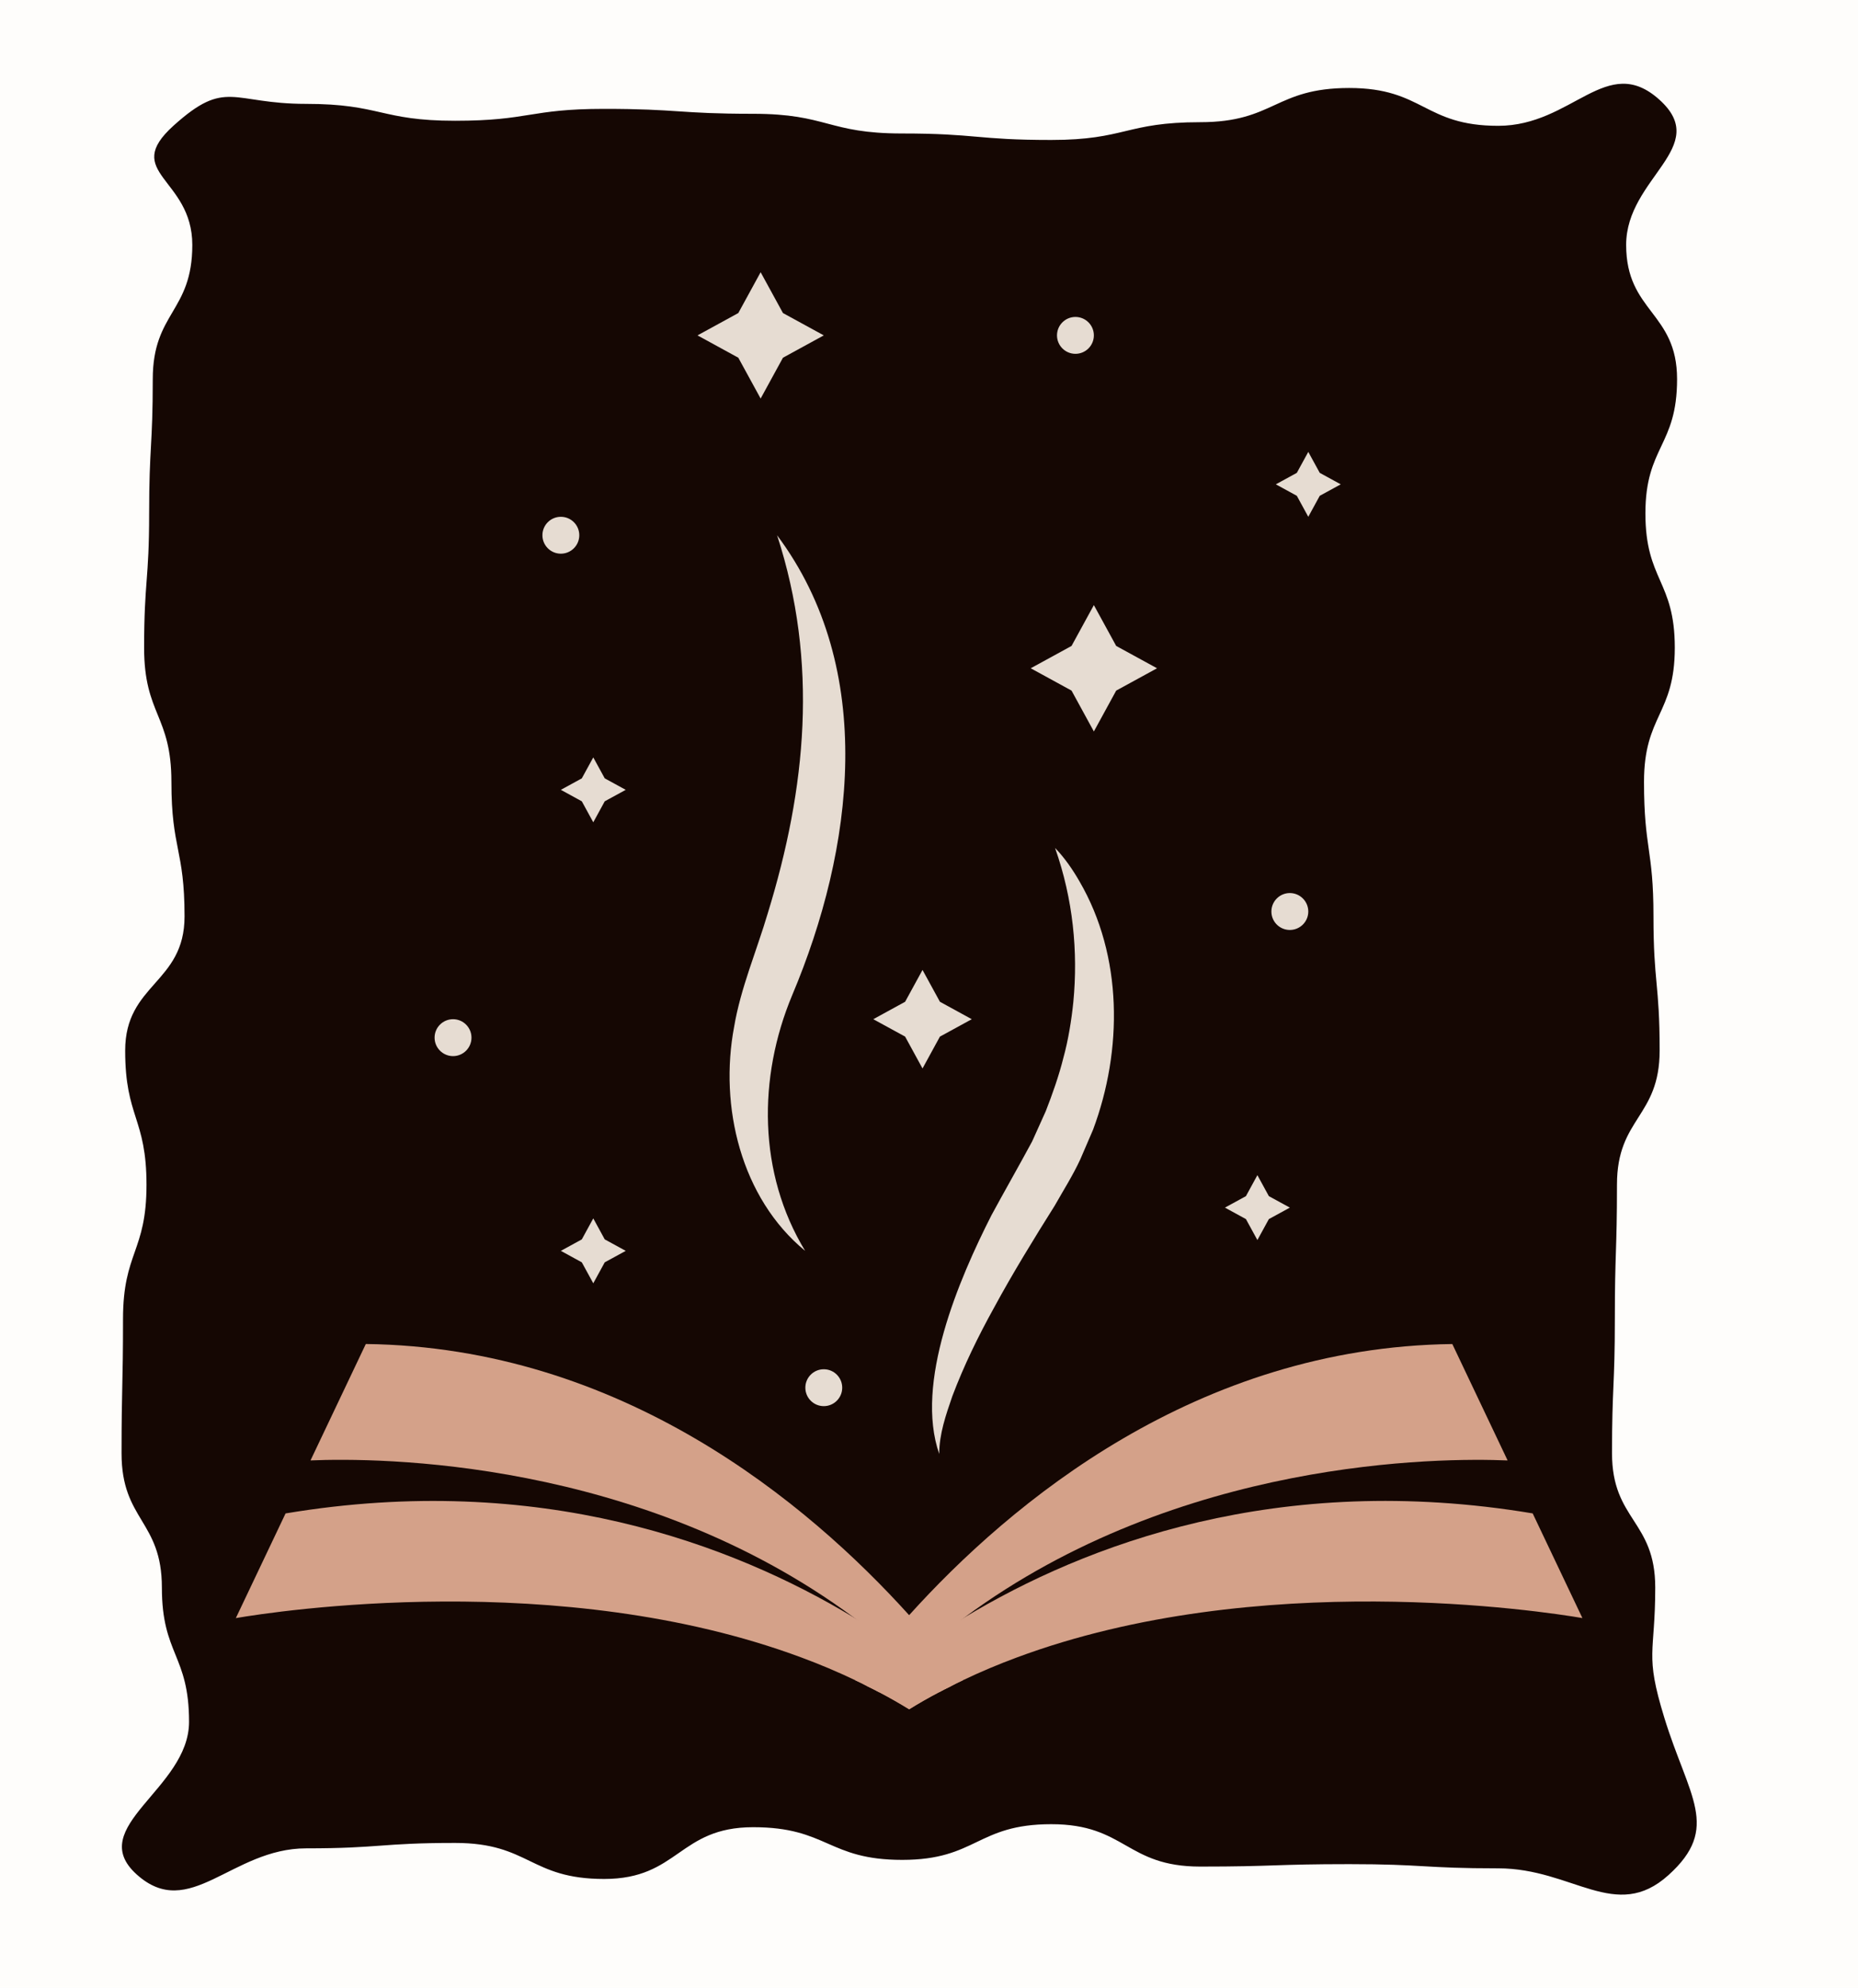 <?xml version="1.0" encoding="UTF-8"?>
<svg id="Layer_1" data-name="Layer 1" xmlns="http://www.w3.org/2000/svg" viewBox="0 0 610.82 653.24">
  <defs>
    <style>
      .cls-1 {
        fill: #fefdfb;
      }

      .cls-2 {
        fill: #e6dcd2;
      }

      .cls-3 {
        fill: #d4a189;
      }

      .cls-4 {
        fill: #150703;
      }
    </style>
  </defs>
  <rect class="cls-1" x="-699.89" y="-509.01" width="2000" height="2000"/>
  <g>
    <path class="cls-4" d="M548.49,616.25c-17.33,15.61-31.43-2.24-55.93-2.24s-24.49-1.38-48.98-1.38-24.49,.8-48.99,.8-24.49-13.93-48.99-13.93-24.5,11.73-48.99,11.73-24.5-10.74-49-10.74-24.5,17.01-48.99,17.01-24.5-11.84-49-11.84-24.5,1.78-49,1.78-38.34,24.19-55.68,8.58c-17.31-15.59,17.21-28.09,17.21-50.15s-8.93-22.06-8.93-44.12-13.26-22.06-13.26-44.12,.48-22.06,.48-44.12,7.72-22.06,7.72-44.12-7.01-22.06-7.01-44.12c0-22.06,19.52-22.06,19.52-44.12s-4.32-22.06-4.32-44.13-8.97-22.06-8.97-44.13,1.65-22.06,1.65-44.13,1.19-22.07,1.19-44.13,13-22.07,13-44.14-23.46-23.61-6.15-39.21c17.33-15.61,19.04-7.14,43.54-7.14s24.49,5.55,48.98,5.55,24.49-3.91,48.99-3.91,24.49,1.62,48.99,1.62,24.5,6.47,48.99,6.47,24.5,2.13,49,2.13,24.5-5.84,48.99-5.84,24.5-11.24,49-11.24,24.5,12.43,49,12.43,35.64-24.19,52.98-8.58c17.31,15.59-10.93,25.65-10.93,47.71s16.74,22.06,16.74,44.12-10.41,22.06-10.41,44.12,9.66,22.06,9.66,44.12-10.12,22.06-10.12,44.12,3.11,22.06,3.11,44.12,2.03,22.06,2.03,44.12-14.03,22.06-14.03,44.13-.7,22.06-.7,44.13-.93,22.06-.93,44.13,14.21,22.06,14.21,44.13-3.56,21.48,2.97,42.74c8.02,26.12,18.67,36.19,1.36,51.79Z"/>
    <g>
      <path class="cls-3" d="M312.56,554.18c-1.31,.62-2.58,1.28-3.86,1.96-3.33,1.74-6.6,3.61-9.81,5.6-3.24-1.99-6.51-3.86-9.84-5.6-1.28-.68-2.55-1.34-3.86-1.96-1.34-.72-2.68-1.37-4.02-1.99-5.76-2.74-11.64-5.23-17.62-7.44-79.45-29.58-172.92-15.22-186.02-12.98l16.35-34.4c83.53-13.95,147.08,10.24,186.74,34.15l.03,.03c4.02,2.4,7.78,4.83,11.3,7.19,2.43,1.62,4.73,3.24,6.91,4.79,.62,.47,1.25,.93,1.87,1.37,4.48,3.3,8.44,6.44,11.83,9.28Z"/>
      <path class="cls-3" d="M316.57,552.19c-1.34,.62-2.68,1.28-4.02,1.99-1.31,.62-2.58,1.28-3.86,1.96-3.18-3.33-6.44-6.54-9.81-9.59-.59-.56-1.25-1.12-1.87-1.65-1.96-1.77-3.92-3.49-5.92-5.14-3.46-2.9-6.94-5.6-10.46-8.22l-.03-.03c-70.67-52.21-156.32-52.49-178.52-51.56l18.18-38.26c84.03,1.06,145.18,52.09,178.61,89.11,2.46,2.74,4.76,5.39,6.91,7.94,.31,.34,.59,.69,.84,1.03,3.83,4.51,7.13,8.72,9.93,12.42Z"/>
      <path class="cls-3" d="M520.22,531.76c-13.11-2.24-106.57-16.59-186.02,12.98-5.98,2.21-11.86,4.7-17.62,7.44-1.34,.62-2.68,1.28-4.02,1.99-1.31,.62-2.58,1.28-3.86,1.96-3.33,1.74-6.6,3.61-9.81,5.6-3.24-1.99-6.51-3.86-9.84-5.6-1.28-.68-2.55-1.34-3.86-1.96,3.39-2.86,7.35-5.98,11.83-9.28,.62-.44,1.21-.9,1.84-1.37,2.21-1.56,4.51-3.18,6.94-4.79,3.52-2.37,7.29-4.79,11.3-7.19l.03-.03c39.66-23.91,103.21-48.1,186.74-34.15l16.35,34.4Z"/>
      <path class="cls-3" d="M495.65,479.96c-22.2-.93-107.85-.65-178.52,51.56l-.03,.03c-3.52,2.61-7.01,5.32-10.46,8.22-1.99,1.65-3.95,3.36-5.92,5.14-.62,.53-1.25,1.09-1.84,1.65-3.36,3.05-6.66,6.26-9.84,9.59-1.28-.68-2.55-1.34-3.86-1.96-1.34-.72-2.68-1.37-4.02-1.99,2.8-3.7,6.1-7.91,9.93-12.42,.25-.34,.56-.68,.84-1.03,2.15-2.55,4.45-5.2,6.94-7.94,33.41-37.02,94.55-88.05,178.58-89.11l18.18,38.26Z"/>
    </g>
    <g>
      <path class="cls-2" d="M308.79,477.87c-8.18-23.38,6.46-57.47,17.15-78.49,3.95-7.31,9.41-16.88,13.38-24.27,1.14-2.58,3.29-7.31,4.47-9.92,2.18-5.56,4.37-11.77,5.81-17.59,1.59-5.74,2.65-12.33,3.26-18.28,1.58-16.51-.04-33.73-6.01-50.66,3.14,3.26,5.77,7.05,8.04,11.01,14.26,24.5,14.23,55.44,4.45,81.6-.93,2.17-3.27,7.62-4.18,9.71-2.4,5.22-5.66,10.36-8.42,15.24-6.68,10.61-13.97,22.47-19.89,33.43-5.24,9.44-9.96,19.1-13.77,29.19-2.11,6.15-4.32,12.42-4.31,19.02h0Z"/>
      <path class="cls-2" d="M264.69,411.08c-21.08-17.31-28.31-47.46-23.34-73.66,2.12-12.63,7.45-25.08,11.06-37.3,12.63-41.07,16.72-82.28,3.06-124.21,32.93,44.06,25.19,103.2,4.95,151.18-11.27,26.96-11.27,58.42,4.27,83.99h0Z"/>
      <polygon class="cls-2" points="303.28 318.76 309 329.22 319.47 334.95 309 340.67 303.28 351.14 297.56 340.67 287.09 334.95 297.56 329.22 303.28 318.76"/>
      <polygon class="cls-2" points="195.04 248.91 198.81 255.8 205.71 259.57 198.81 263.34 195.04 270.24 191.27 263.34 184.38 259.57 191.27 255.8 195.04 248.91"/>
      <polygon class="cls-2" points="413.37 386.2 417.14 393.1 424.04 396.87 417.14 400.64 413.37 407.53 409.6 400.64 402.7 396.87 409.6 393.1 413.37 386.2"/>
      <polygon class="cls-2" points="195.04 400.41 198.81 407.31 205.71 411.08 198.81 414.85 195.04 421.74 191.27 414.85 184.38 411.08 191.27 407.31 195.04 400.41"/>
      <polygon class="cls-2" points="430.1 148.51 433.87 155.4 440.77 159.17 433.87 162.94 430.1 169.84 426.33 162.94 419.43 159.17 426.33 155.4 430.1 148.51"/>
      <polygon class="cls-2" points="359.61 198.86 366.95 212.28 380.38 219.62 366.95 226.96 359.61 240.39 352.27 226.96 338.85 219.62 352.27 212.28 359.61 198.86"/>
      <polygon class="cls-2" points="250.06 89.46 257.4 102.88 270.82 110.22 257.4 117.56 250.06 130.98 242.72 117.56 229.3 110.22 242.72 102.88 250.06 89.46"/>
      <path class="cls-2" d="M430.1,299.56c0,3.35-2.72,6.06-6.07,6.06s-6.06-2.72-6.06-6.06,2.72-6.07,6.06-6.07,6.07,2.72,6.07,6.07Z"/>
      <circle class="cls-2" cx="353.55" cy="110.22" r="6.06"/>
      <path class="cls-2" d="M155,341.01c0,3.35-2.72,6.07-6.06,6.07s-6.07-2.72-6.07-6.07,2.72-6.06,6.07-6.06,6.06,2.72,6.06,6.06Z"/>
      <circle class="cls-2" cx="184.38" cy="175.9" r="6.06"/>
      <circle class="cls-2" cx="270.82" cy="456.05" r="6.06"/>
    </g>
  </g>
</svg>